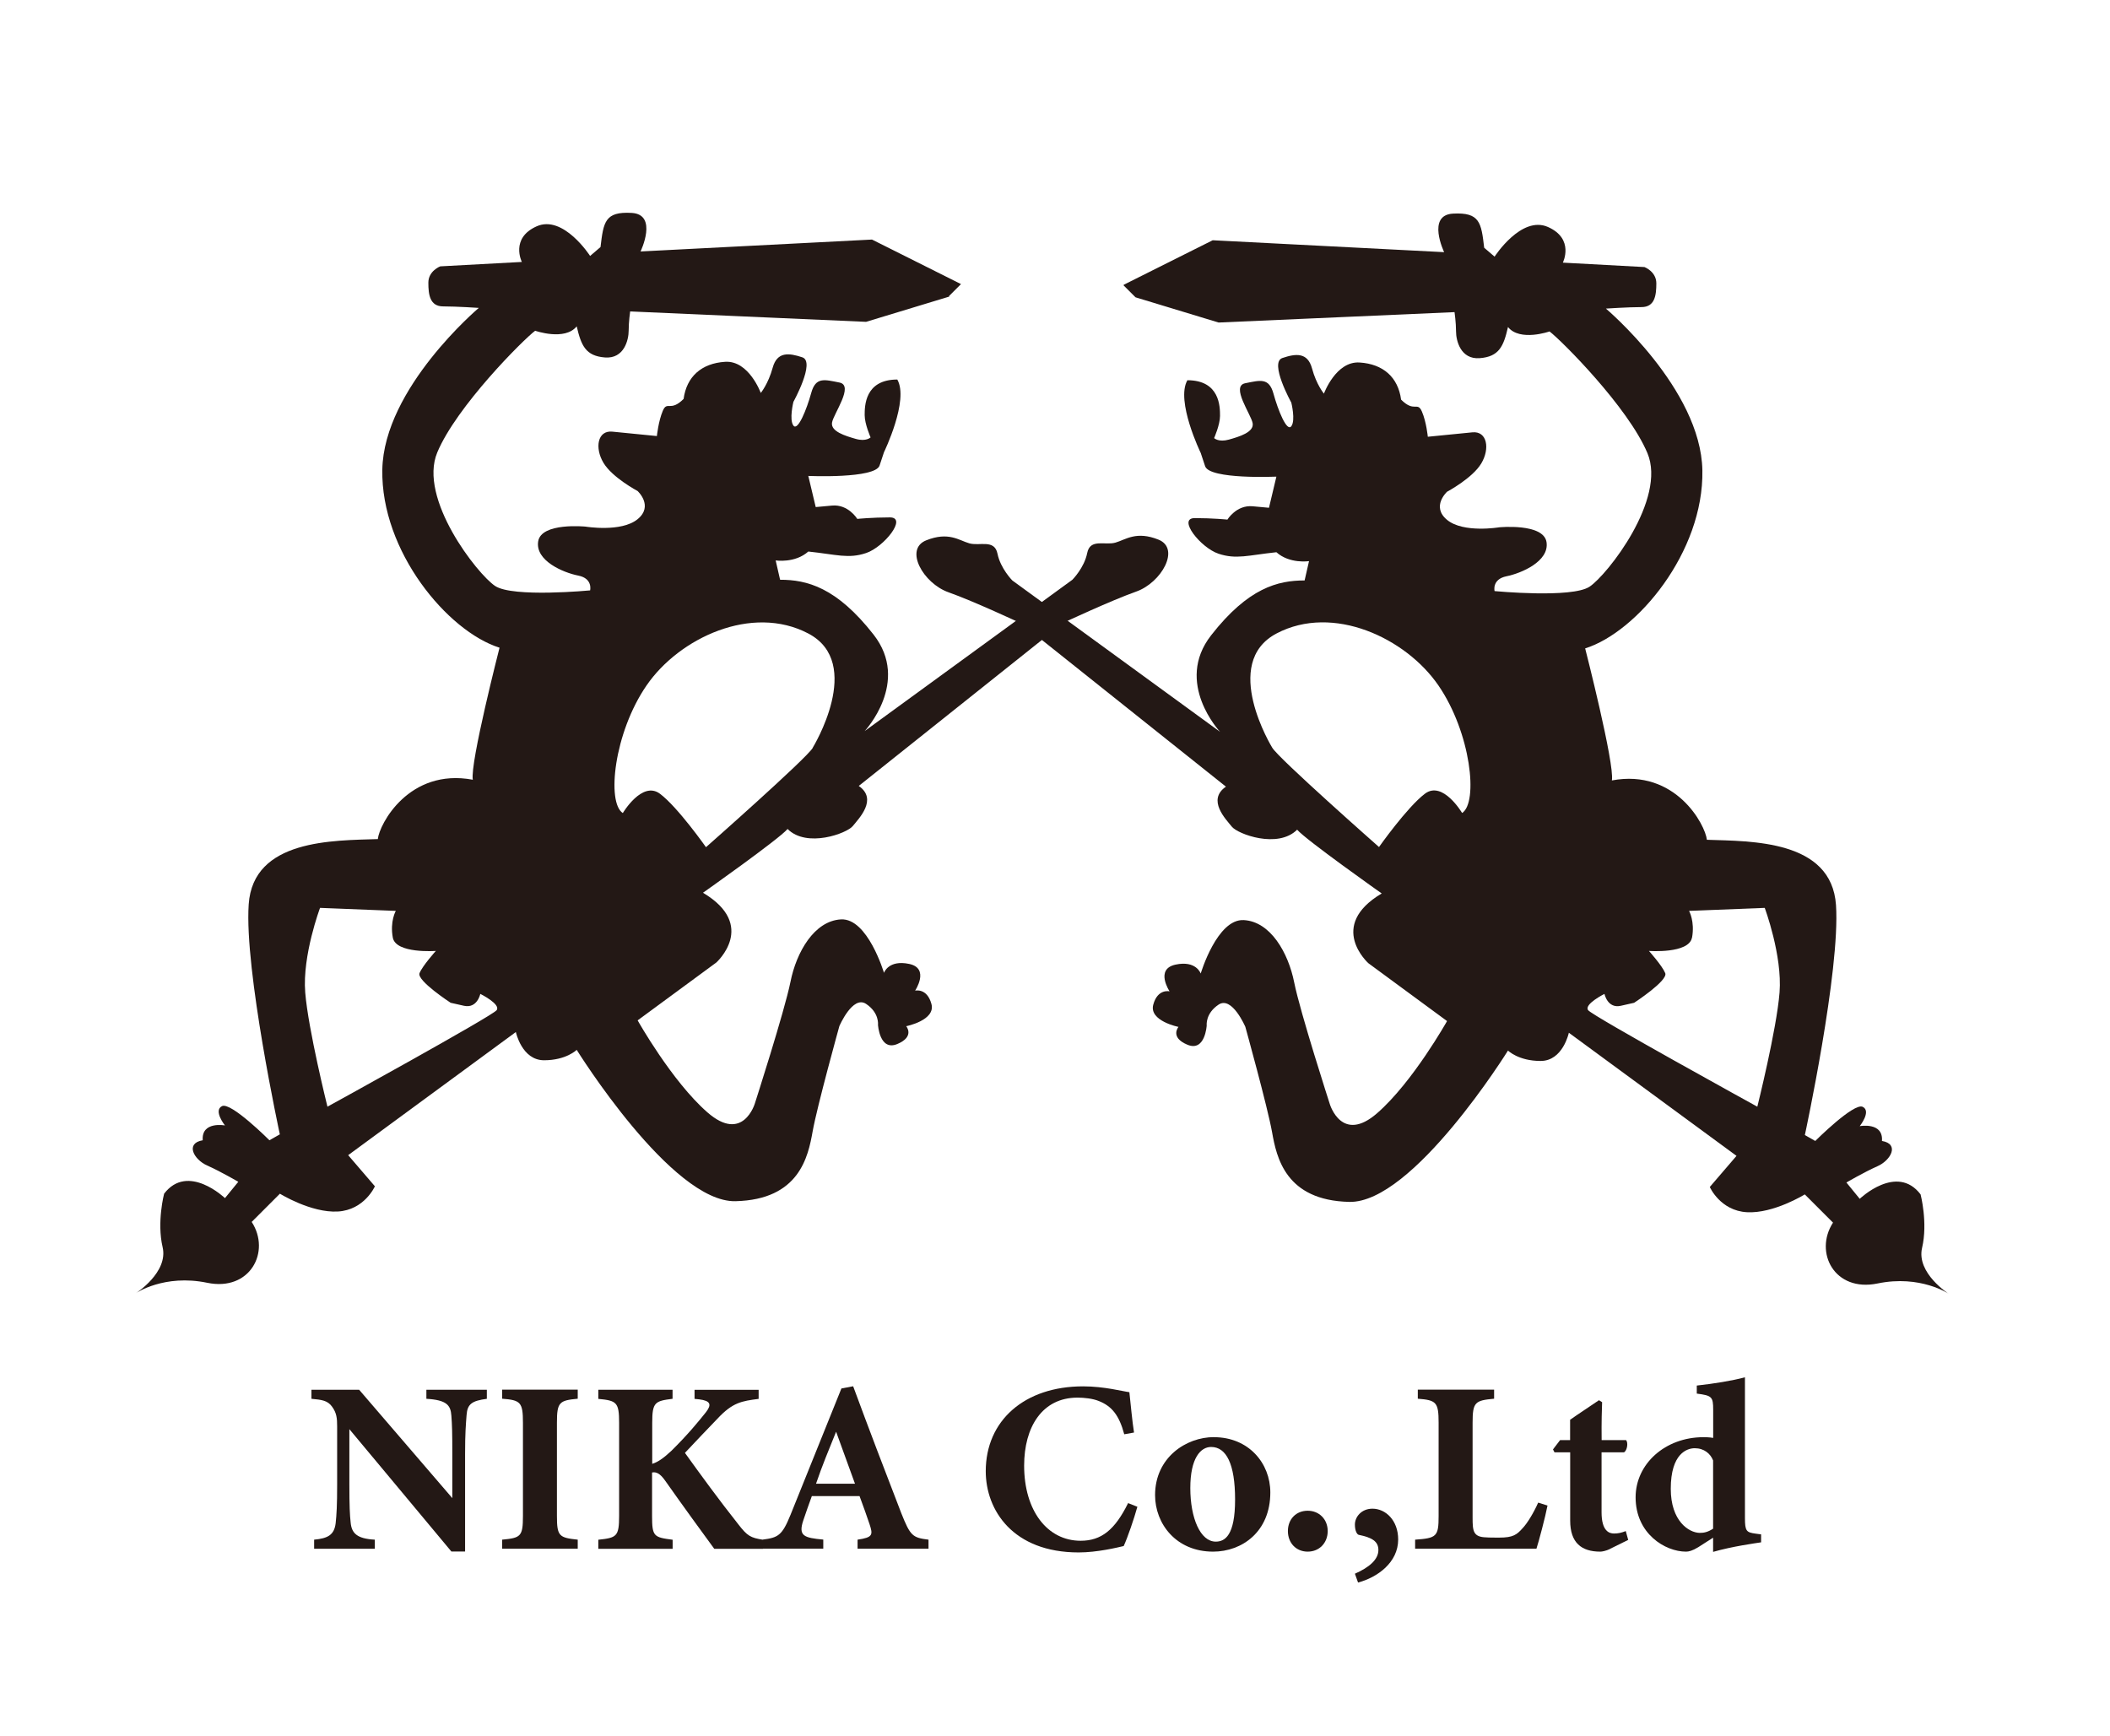<?xml version="1.0" encoding="UTF-8"?><svg id="_レイヤー_1" xmlns="http://www.w3.org/2000/svg" viewBox="0 0 267.67 220.23"><defs><style>.cls-1{fill:#231815;stroke-width:0px;}</style></defs><path class="cls-1" d="M142.55,36.13l11.29-5.65,29.36,1.51s-2.26-4.71,1.13-4.89,3.58,1.13,3.95,4.33l1.32,1.13s3.39-5.27,6.78-3.76,1.88,4.52,1.88,4.52l10.35.56s1.51.56,1.51,2.07-.19,3.01-1.88,3.01-4.52.19-4.52.19c0,0,12.05,10.16,12.24,20.52s-8.28,20.52-14.87,22.59c0,0,3.76,14.68,3.39,16.75,8.09-1.51,11.86,5.65,12.05,7.53,5.65.19,15.81,0,16.38,8.28.56,8.28-3.95,29.18-3.95,29.18l1.32.75s4.89-4.89,6.02-4.33-.38,2.45-.38,2.45c0,0,3.01-.56,2.82,1.88,2.26.38,1.13,2.45-.56,3.2s-3.95,2.07-3.95,2.07l1.69,2.07s4.71-4.52,7.72-.56c0,0,.94,3.58.19,6.78s3.39,5.84,3.39,5.84c0,0-3.58-2.45-9.04-1.32s-8.09-3.95-5.65-7.72l-3.58-3.58s-3.95,2.45-7.34,2.26-4.71-3.2-4.71-3.2l3.39-3.95-21.27-15.62s-.75,3.58-3.58,3.58-4.14-1.32-4.14-1.32c0,0-12.05,19.39-20.14,19.2s-9.22-5.65-9.79-8.85-3.39-13.36-3.39-13.36c0,0-1.69-3.95-3.39-2.82s-1.51,2.64-1.51,2.64c0,0-.19,3.39-2.45,2.45s-1.13-2.26-1.13-2.26c0,0-3.76-.75-3.2-2.82s2.07-1.69,2.07-1.69c0,0-1.88-2.82.75-3.39s3.2,1.13,3.2,1.13c0,0,2.07-6.96,5.46-6.78s5.65,4.14,6.4,7.91,4.52,15.44,4.52,15.44c0,0,1.51,5.08,6.02,1.13,4.52-3.95,8.85-11.67,8.85-11.67l-9.98-7.34s-5.27-4.71,1.69-8.85c0,0-9.6-6.78-10.73-8.09-2.45,2.45-7.53.56-8.28-.38s-3.2-3.39-.75-5.08l-25.98-20.71s-6.02-2.82-9.22-3.95-5.65-5.46-2.82-6.59,4.14,0,5.46.38,3.2-.56,3.58,1.32,1.88,3.39,1.88,3.39l26.35,19.2s-5.84-6.21-1.13-12.24,8.47-6.96,11.86-6.96l.56-2.45s-2.45.38-4.14-1.13c-3.58.38-5.08.94-7.34.19s-5.27-4.52-3.01-4.52,4.14.19,4.14.19c0,0,1.13-1.88,3.2-1.69l2.07.19.94-3.95s-8.47.38-9.04-1.32l-.56-1.69s-3.2-6.59-1.69-9.22c4.14,0,4.14,3.39,4.14,4.52s-.75,2.82-.75,2.82c0,0,.56.56,1.88.19s3.2-.94,3.01-2.07-2.82-4.71-.94-5.08,3.01-.75,3.58,1.32,1.69,4.89,2.26,4.14,0-3.01,0-3.01c0,0-2.82-5.08-1.13-5.65s3.2-.75,3.76,1.32,1.51,3.2,1.51,3.2c0,0,1.51-4.14,4.52-3.95s4.89,1.88,5.27,4.71c1.69,1.69,2.07.19,2.64,1.51s.75,3.2.75,3.2l5.65-.56c1.88-.19,2.26,2.07,1.13,3.95s-4.33,3.58-4.33,3.58c0,0-2.07,1.88,0,3.58s6.59.94,6.59.94c0,0,5.65-.56,6.02,1.88s-3.2,3.95-5.08,4.33-1.51,1.88-1.51,1.88c0,0,9.79.94,12.05-.56s9.79-11.11,7.34-16.94c-2.45-5.84-10.92-14.31-12.42-15.44,0,0-3.76,1.32-5.27-.56-.56,2.45-1.13,3.76-3.58,3.95s-3.01-2.26-3.01-3.39-.19-2.45-.19-2.45l-29.93,1.32-10.54-3.2-1.51-1.51ZM174.93,107.47s3.58-5.08,5.84-6.78,4.71,2.45,4.71,2.45c2.07-1.32,1.13-10.16-3.01-16.19-4.14-6.02-13.36-10.35-20.52-6.59s-.56,14.49-.56,14.49c.75,1.32,13.55,12.61,13.55,12.61ZM214.64,118.95c-.38,2.07-5.46,1.69-5.46,1.69,0,0,1.69,1.88,2.07,2.82s-3.95,3.76-3.95,3.76l-1.69.38c-1.69.38-2.07-1.51-2.07-1.51,0,0-2.64,1.32-2.07,2.07s21.46,12.24,21.46,12.24c0,0,2.45-9.79,2.82-14.49s-1.88-10.73-1.88-10.73l-9.6.38s.75,1.32.38,3.39Z"/><path class="cls-1" d="M120.41,37.63l-10.54,3.2-29.93-1.32s-.19,1.32-.19,2.45-.56,3.58-3.01,3.39-3.01-1.51-3.58-3.95c-1.51,1.88-5.27.56-5.27.56-1.51,1.13-9.98,9.6-12.42,15.44s5.08,15.44,7.34,16.94,12.05.56,12.05.56c0,0,.38-1.51-1.51-1.88s-5.46-1.88-5.08-4.33,6.02-1.88,6.02-1.88c0,0,4.52.75,6.59-.94s0-3.58,0-3.58c0,0-3.2-1.69-4.33-3.58s-.75-4.14,1.13-3.95l5.65.56s.19-1.88.75-3.2.94.19,2.64-1.51c.38-2.82,2.26-4.52,5.27-4.71s4.52,3.95,4.52,3.95c0,0,.94-1.13,1.51-3.2s2.07-1.88,3.76-1.32-1.13,5.65-1.13,5.65c0,0-.56,2.26,0,3.01s1.69-2.07,2.26-4.14,1.69-1.69,3.58-1.32-.75,3.95-.94,5.08,1.69,1.69,3.01,2.07,1.88-.19,1.88-.19c0,0-.75-1.69-.75-2.82s0-4.52,4.14-4.52c1.51,2.64-1.69,9.22-1.69,9.22l-.56,1.69c-.56,1.69-9.04,1.32-9.04,1.32l.94,3.95,2.07-.19c2.07-.19,3.2,1.69,3.2,1.69,0,0,1.88-.19,4.14-.19s-.75,3.76-3.01,4.52-3.76.19-7.34-.19c-1.69,1.51-4.14,1.13-4.14,1.13l.56,2.45c3.39,0,7.15.94,11.86,6.96s-1.13,12.24-1.13,12.24l26.35-19.2s1.51-1.51,1.88-3.39,2.26-.94,3.58-1.32,2.64-1.51,5.46-.38.38,5.46-2.82,6.59-9.22,3.95-9.22,3.95l-25.98,20.71c2.45,1.69,0,4.14-.75,5.08s-5.84,2.82-8.28.38c-1.13,1.32-10.73,8.09-10.73,8.09,6.96,4.14,1.69,8.85,1.69,8.85l-9.98,7.34s4.33,7.72,8.85,11.67c4.52,3.95,6.02-1.13,6.02-1.13,0,0,3.76-11.67,4.52-15.44.75-3.76,3.01-7.72,6.4-7.91s5.46,6.78,5.46,6.78c0,0,.56-1.69,3.2-1.13s.75,3.39.75,3.39c0,0,1.51-.38,2.07,1.69s-3.2,2.82-3.2,2.82c0,0,1.13,1.32-1.13,2.26s-2.45-2.45-2.45-2.45c0,0,.19-1.51-1.51-2.64s-3.39,2.82-3.39,2.82c0,0-2.82,10.16-3.39,13.36s-1.69,8.66-9.79,8.85-20.14-19.2-20.14-19.2c0,0-1.32,1.32-4.14,1.32s-3.58-3.58-3.58-3.58l-21.27,15.62,3.39,3.95s-1.32,3.01-4.71,3.2-7.34-2.26-7.34-2.26l-3.58,3.58c2.45,3.76-.19,8.85-5.65,7.72s-9.04,1.32-9.04,1.32c0,0,4.14-2.64,3.39-5.84s.19-6.78.19-6.78c3.01-3.95,7.72.56,7.72.56l1.69-2.07s-2.26-1.32-3.95-2.07-2.82-2.82-.56-3.2c-.19-2.45,2.82-1.88,2.82-1.88,0,0-1.51-1.88-.38-2.45s6.02,4.33,6.02,4.33l1.32-.75s-4.52-20.89-3.95-29.18c.56-8.28,10.73-8.09,16.38-8.28.19-1.88,3.95-9.04,12.05-7.53-.38-2.07,3.39-16.75,3.39-16.75-6.59-2.07-15.06-12.24-14.87-22.59.19-10.35,12.24-20.52,12.24-20.52,0,0-2.82-.19-4.52-.19s-1.88-1.51-1.88-3.01,1.51-2.07,1.51-2.07l10.35-.56s-1.51-3.01,1.88-4.52,6.78,3.76,6.78,3.76l1.32-1.13c.38-3.2.56-4.52,3.95-4.33s1.13,4.89,1.13,4.89l29.36-1.51,11.29,5.65-1.51,1.51ZM103.1,94.86s6.59-10.73-.56-14.49c-7.15-3.76-16.38.56-20.52,6.59-4.14,6.02-5.08,14.87-3.01,16.19,0,0,2.45-4.14,4.71-2.45s5.84,6.78,5.84,6.78c0,0,12.8-11.29,13.55-12.61ZM50.2,115.56l-9.6-.38s-2.26,6.02-1.88,10.73,2.82,14.49,2.82,14.49c0,0,20.89-11.48,21.46-12.24s-2.07-2.07-2.07-2.07c0,0-.38,1.88-2.07,1.51l-1.69-.38s-4.33-2.82-3.95-3.76,2.07-2.82,2.07-2.82c0,0-5.08.38-5.46-1.69s.38-3.39.38-3.39Z"/><path class="cls-1" d="M61.77,177.46c-1.89.25-2.48.65-2.58,2.05-.09,1.21-.19,2.27-.19,4.97v12.35h-1.74l-12.94-15.52v7.01c0,2.7.06,3.91.16,4.81.12,1.37.78,2.08,3.07,2.2v1.15h-7.7v-1.15c1.77-.16,2.55-.62,2.73-2.08.12-1.12.19-2.23.19-4.93v-7.36c0-1.02-.06-1.71-.65-2.51-.56-.78-1.3-.87-2.61-.99v-1.15h6.05l11.82,13.75v-5.59c0-2.7-.03-3.72-.12-4.87-.09-1.33-.59-1.99-3.17-2.14v-1.15h7.67v1.15Z"/><path class="cls-1" d="M63.7,196.48v-1.15c2.36-.22,2.64-.4,2.64-3.01v-11.83c0-2.61-.31-2.86-2.64-3.04v-1.15h9.59v1.15c-2.33.22-2.64.43-2.64,3.04v11.83c0,2.58.28,2.76,2.64,3.01v1.15h-9.59Z"/><path class="cls-1" d="M75.92,176.31h9.4v1.15c-2.23.28-2.58.43-2.58,3.04v5.21c.65-.19,1.4-.68,2.42-1.64,2.11-2.08,3.48-3.76,4.41-4.93.74-.96.56-1.43-.87-1.61l-.59-.06v-1.15h8.13v1.15c-2.14.28-3.29.43-5.25,2.54-1.21,1.27-2.73,2.83-4.1,4.31,1.96,2.73,4.38,6.05,6.77,9.06,1.15,1.49,1.55,1.71,3.13,1.96v1.15h-6.18c-1.3-1.77-4.03-5.52-6.24-8.66-.65-.93-1.15-1.12-1.65-1.02v5.49c0,2.64.22,2.73,2.61,3.04v1.15h-9.43v-1.15c2.33-.25,2.64-.4,2.64-3.04v-11.79c0-2.61-.31-2.82-2.64-3.04v-1.15Z"/><path class="cls-1" d="M108.79,196.48v-1.15c1.96-.28,1.96-.62,1.52-1.96-.31-.93-.81-2.33-1.27-3.57h-6.05c-.34.96-.78,2.14-1.09,3.1-.65,1.96.09,2.2,2.54,2.42v1.15h-7.67v-1.15c1.96-.25,2.45-.53,3.51-3.13l6.46-16.04,1.49-.28c1.99,5.4,4.1,10.92,6.11,16.11,1.15,2.89,1.43,3.1,3.45,3.35v1.15h-9ZM106.06,181.65c-.9,2.23-1.77,4.31-2.54,6.58h4.94l-2.39-6.58Z"/><path class="cls-1" d="M144.29,191.14c-.43,1.55-1.24,3.91-1.74,5-.81.19-3.35.81-5.71.81-8.35,0-11.79-5.37-11.79-10.3,0-6.42,4.9-10.77,12.35-10.77,2.7,0,5.09.65,5.87.74.16,1.46.37,3.76.59,5.12l-1.24.22c-.65-2.42-1.58-3.57-3.23-4.22-.75-.31-1.86-.43-2.7-.43-4.5,0-6.77,3.76-6.77,8.63,0,5.68,2.92,9.53,7.17,9.53,2.61,0,4.34-1.37,6.02-4.78l1.18.47Z"/><path class="cls-1" d="M154.01,182.33c4.38,0,7.14,3.29,7.14,7.01,0,5-3.6,7.51-7.26,7.51-4.69,0-7.36-3.54-7.36-7.17,0-4.75,3.91-7.36,7.48-7.36ZM153.64,183.57c-1.33,0-2.64,1.4-2.64,5.21s1.27,6.8,3.23,6.8c1.18,0,2.45-.81,2.45-5.34s-1.12-6.67-3.04-6.67Z"/><path class="cls-1" d="M165.89,196.85c-1.46,0-2.51-1.09-2.51-2.61s1.05-2.58,2.51-2.58,2.54,1.09,2.54,2.58-1.05,2.61-2.54,2.61Z"/><path class="cls-1" d="M171.88,199.65c1.83-.81,2.98-1.8,2.98-3.01,0-1.09-.81-1.58-2.48-1.92-.22-.03-.5-.5-.5-1.3,0-.99.84-2.02,2.23-2.02,1.65,0,3.26,1.46,3.26,3.91,0,2.92-2.64,4.81-5.09,5.46l-.4-1.12Z"/><path class="cls-1" d="M196.31,191.02c-.25,1.33-1.12,4.62-1.4,5.46h-15.39v-1.15c2.73-.19,2.98-.4,2.98-3.01v-11.83c0-2.61-.31-2.86-2.64-3.04v-1.15h9.68v1.15c-2.42.22-2.73.43-2.73,3.04v12.04c0,1.71.06,2.48,1.77,2.51.06.03,1.49.03,1.61.03,1.77,0,2.23-.37,2.98-1.21.59-.62,1.4-1.96,1.96-3.23l1.18.37Z"/><path class="cls-1" d="M204.25,196.51c-.53.25-1.02.34-1.24.34-2.39,0-3.82-1.12-3.82-3.94v-8.66h-1.99l-.19-.37.9-1.18h1.27v-2.58c1.06-.75,2.58-1.74,3.66-2.48l.4.25c-.03.84-.09,2.48-.06,4.81h3.1c.28.31.16,1.27-.25,1.55h-2.86v7.6c0,2.42.99,2.7,1.58,2.7.53,0,.93-.09,1.49-.31l.31,1.12-2.33,1.15Z"/><path class="cls-1" d="M223.4,195.67c-.75.12-3.6.5-6.08,1.21v-1.8c-.56.37-1.33.84-1.89,1.21-.75.46-1.21.56-1.55.56-2.64,0-6.39-2.27-6.39-6.89,0-4.25,3.76-7.63,8.6-7.63.22,0,.75,0,1.24.09v-3.57c0-1.65-.16-1.8-2.08-2.05v-1.02c2.05-.22,4.56-.62,6.11-1.05v17.85c0,1.68.19,1.83,1.37,1.99l.68.09v1.02ZM217.32,185.28c-.34-.87-1.15-1.55-2.33-1.55-.96,0-3.04.65-3.04,5.15,0,4.07,2.27,5.56,3.66,5.59.56,0,1.02-.09,1.71-.53v-8.66Z"/></svg>